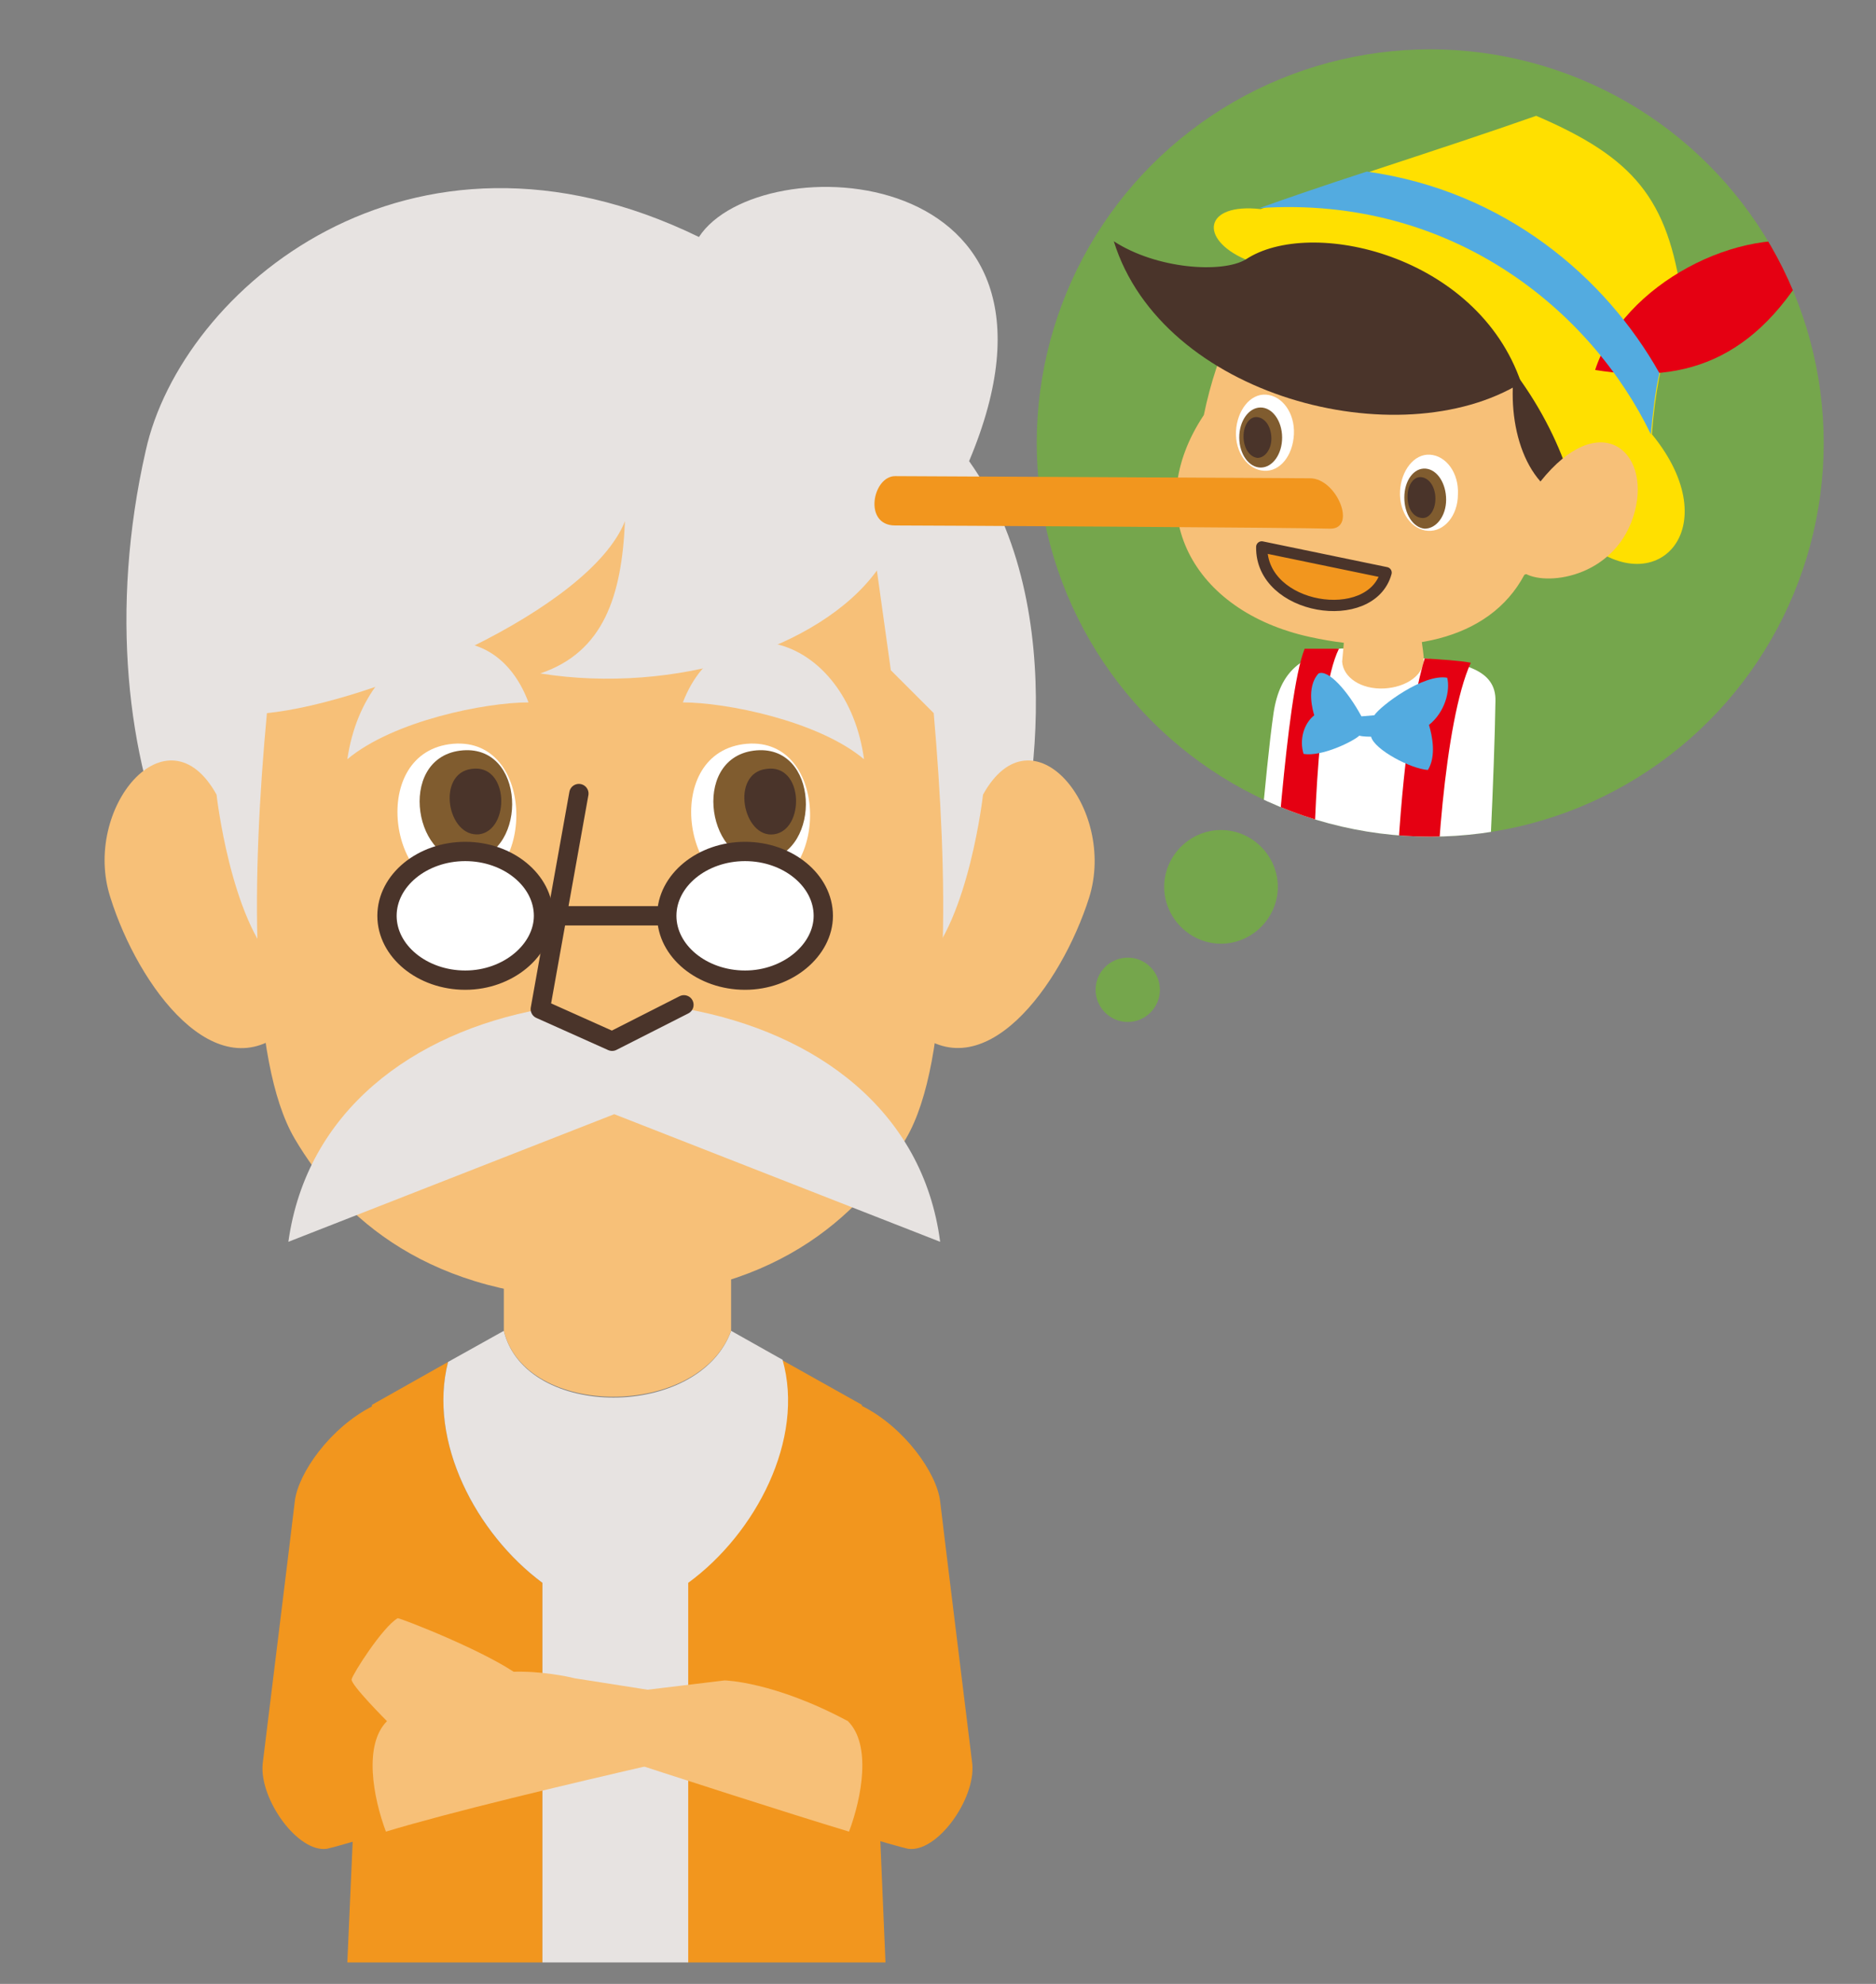 <?xml version="1.0" encoding="utf-8"?>
<!-- Generator: Adobe Illustrator 25.1.0, SVG Export Plug-In . SVG Version: 6.00 Build 0)  -->
<svg version="1.1" id="ヘッダー" xmlns="http://www.w3.org/2000/svg" xmlns:xlink="http://www.w3.org/1999/xlink" x="0px"
	 y="0px" viewBox="0 0 175 185" style="enable-background:new 0 0 175 185;" xml:space="preserve">
<rect x="0" y="0" width="175" height="185" fill="#808080" stroke="none"/>
<style type="text/css">
	.st0{fill:none;}
	.st1{fill:#F2961E;}
	.st2{fill:#E7E3E1;}
	.st3{fill:#F7C078;}
	.st4{fill:#F7C078;stroke:#4A342A;stroke-width:1.8;stroke-linecap:round;stroke-linejoin:round;stroke-miterlimit:10;}
	.st5{fill:#FFFFFF;}
	.st6{fill:#805C2F;}
	.st7{fill:#4A342A;}
	.st8{fill:#FFFFFF;stroke:#4A342A;stroke-width:1.8;stroke-linecap:round;stroke-linejoin:round;stroke-miterlimit:10;}
	.st9{clip-path:url(#SVGID_2_);fill:#75A64C;}
	.st10{clip-path:url(#SVGID_2_);fill:#FFFFFF;}
	.st11{clip-path:url(#SVGID_2_);fill:#F7C078;}
	
		.st12{clip-path:url(#SVGID_2_);fill:#F2961E;stroke:#4A342A;stroke-width:1.05;stroke-linecap:round;stroke-linejoin:round;stroke-miterlimit:10;}
	.st13{clip-path:url(#SVGID_2_);fill:#4A342A;}
	.st14{clip-path:url(#SVGID_2_);fill:#805C2F;}
	.st15{clip-path:url(#SVGID_2_);fill:#FFE000;}
	.st16{clip-path:url(#SVGID_2_);fill:#E50012;}
	.st17{clip-path:url(#SVGID_2_);fill:#53ABE0;}
	.st18{fill:#75A64C;}
</style>
<rect x="0.5" y="-0.1" class="st0" width="175" height="185"/>
<g>
	<path class="st1" d="M41.8,127l-7.1,4l-2.3,52h18.2v-35.4C44.4,143,39.9,134.4,41.8,127z"/>
	<path class="st1" d="M80.4,131l-7.5-4.2c2.1,7.4-2.5,16.2-8.8,20.8V183h18.5L80.4,131z"/>
	<path class="st2" d="M73,126.8l-4.8-2.7c-3,8.3-19.2,8.3-21.2,0l-5.2,2.9c-1.9,7.4,2.6,16,8.8,20.6V183h13.6v-35.4
		C70.5,143,75.1,134.2,73,126.8z"/>
	<path class="st3" d="M68.2,124.1v-8.3H47v8.3C49,132.3,65.2,132.3,68.2,124.1z"/>
	<path class="st2" d="M16.2,80.4c-4.3-9.6-6-23.5-2.6-38.4c3.3-14.9,24.5-33.1,51.6-19.9c5.6-8.6,37.1-7.3,25.2,20.9
		c9.9,13.9,5.6,35.1,3.3,40.7c-2.3,5.6-12.9,15.2-12.9,15.2h-50C30.8,98.9,19.9,88.7,16.2,80.4z"/>
	<path class="st3" d="M25.8,90c-4.3-4.3-5.6-15.9-5.6-15.9c-4.6-8.3-12.6,1.3-9.9,9.6c2.6,8.3,9.9,18.2,16.5,12.2"/>
	<path class="st3" d="M81.8,53.2l1.3,9.3l4,4c1.3,14.9,1.7,32.4-2.6,39.7c-4.3,7.3-12.6,14.9-28.5,14.9s-24.2-7.6-28.5-14.9
		c-4.3-7.3-4-24.8-2.6-39.7c9.9-1,30.1-9.6,33.4-17.9c-0.3,7-2,12.2-7.9,14.2C62.9,64.8,76.5,60.5,81.8,53.2z"/>
	<path class="st2" d="M64.1,94.1c12,2.2,22,9.4,23.6,21.7l-30.4-11.9l-30.4,11.9c1.7-12.2,11.6-19.5,23.6-21.7H64.1z"/>
	<path class="st3" d="M85.1,95.9c6.6,6,13.9-4,16.5-12.2c2.6-8.3-5.3-17.9-9.9-9.6c0,0-1.3,11.6-5.6,15.9"/>
	<polyline class="st4" points="54,74 50.4,94.1 57.1,97.1 63.8,93.7 	"/>
	<line class="st4" x1="50.7" y1="85.4" x2="62.2" y2="85.4"/>
	<path class="st2" d="M32.4,70.8c4.3-3.6,12.9-5.3,16.9-5.3C45.7,55.9,34.1,59.2,32.4,70.8z"/>
	<path class="st5" d="M41.9,69.4c8-1.1,8.2,12.7,1.4,13.6C36.5,84,34.2,70.5,41.9,69.4z"/>
	<path class="st6" d="M42.9,70c6.2-0.8,6.4,9.5,1.1,10.2C38.7,81,36.9,70.8,42.9,70z"/>
	<path class="st7" d="M44,71.7c3.5-0.5,3.6,5.7,0.7,6.1C41.7,78.1,40.7,72.1,44,71.7z"/>
	<path class="st2" d="M80.6,70.8c-4.3-3.6-12.9-5.3-16.9-5.3C67.4,55.9,79,59.2,80.6,70.8z"/>
	<path class="st5" d="M69.3,69.4c8-1.1,8.2,12.7,1.4,13.6C63.9,84,61.6,70.5,69.3,69.4z"/>
	<path class="st6" d="M70.3,70c6.2-0.8,6.4,9.5,1.1,10.2C66.1,81,64.3,70.8,70.3,70z"/>
	<path class="st7" d="M71.5,71.7c3.5-0.5,3.6,5.7,0.7,6.1S68.1,72.1,71.5,71.7z"/>
	<path class="st8" d="M50.7,85.4c0-3.3-3.3-6-7.3-6s-7.3,2.7-7.3,6c0,3.3,3.3,6,7.3,6S50.7,88.6,50.7,85.4z"/>
	<path class="st8" d="M76.8,85.4c0-3.3-3.3-6-7.3-6s-7.3,2.7-7.3,6c0,3.3,3.3,6,7.3,6S76.8,88.6,76.8,85.4z"/>
	<path class="st1" d="M36.1,160.5l1.7-17.2c0,0,0.3-7.3-3-12.2c-4,2-7,6.3-7.3,8.9c-0.3,2.6-2.6,21.2-3,24.5c-0.3,3.3,3.3,8.3,6,7.9
		c0.5-0.1,2.6-0.7,5.6-1.6C34.8,167.6,33.9,162.7,36.1,160.5z"/>
	<path class="st3" d="M67.6,156.7l-31.5,3.8c-2.2,2.2-1.3,7.1-0.1,10.3c11.9-3.6,43.1-10.3,43.1-10.3
		C72.2,156.8,67.6,156.7,67.6,156.7z"/>
	<path class="st1" d="M79.1,160.5l-1.7-17.2c0,0-0.3-7.3,3-12.2c4,2,7,6.3,7.3,8.9c0.3,2.6,2.6,21.2,3,24.5c0.3,3.3-3.3,8.3-6,7.9
		c-0.5-0.1-2.6-0.7-5.6-1.6C80.4,167.6,81.3,162.7,79.1,160.5z"/>
	<path class="st3" d="M53.6,156.5l25.5,4c2.2,2.2,1.3,7.1,0.1,10.3c-11.9-3.6-38.1-12.3-38.1-12.3C44.7,154.2,53.6,156.5,53.6,156.5
		z"/>
	<path class="st3" d="M48.5,156.3c-3.1-2.3-11.1-5.4-11.4-5.4c-1.4,0.8-4.2,5.2-4.3,5.7c-0.1,0.5,3.3,3.9,3.3,3.9
		C37.6,162.9,47,161.7,48.5,156.3z"/>
	<g>
		<defs>
			
				<ellipse id="SVGID_1_" transform="matrix(0.383 -0.924 0.924 0.383 44.16 148.754)" cx="133.4" cy="41.3" rx="36.7" ry="36.7"/>
		</defs>
		<clipPath id="SVGID_2_">
			<use xlink:href="#SVGID_1_"  style="overflow:visible;"/>
		</clipPath>
		
			<ellipse transform="matrix(0.383 -0.924 0.924 0.383 44.16 148.754)" class="st9" cx="133.4" cy="41.3" rx="36.7" ry="36.7"/>
		<path class="st10" d="M138.4,89.8c0.4-5.5,1-17.8,1.1-24.4c0.1-3-3.1-3.6-6.6-4c-1.2-0.1-7.1-1.1-8-0.9c-3.4,0.6-5.5,2-6.1,6
			c-0.8,5.5-1.6,17.1-2.4,22.1L138.4,89.8z"/>
		<path class="st11" d="M131.8,54.8c-0.2-1.1-1.4-2-3.1-2c-1.7,0.1-2.8,1.1-2.9,2.2c-0.2,2.2-0.6,6.7-0.6,6.7
			c0.1,1.5,1.8,2.6,3.9,2.5c2.1-0.1,3.8-1.3,3.7-2.8C132.9,61.4,132.2,56.9,131.8,54.8z"/>
		<path class="st11" d="M112.3,38.7c-6,9-1.1,18.3,9.9,20.7c8.7,1.9,16.7,0.4,20-5.8c6.1-2.3,11.6-9.5,11.8-16.2
			c0.3-10.9-8.5-18.3-18.7-19.5C122.4,16.4,114.7,27,112.3,38.7z"/>
		<path class="st12" d="M117.7,51c-0.1,5.9,10.2,7.5,11.6,2.4L117.7,51z"/>
		<path class="st13" d="M154,37.4c0.8-15.2-6.9-18.8-17.1-20c-9.6-1.1-15.5,1.9-20.7,6.9c4.9-2.8,19.8-0.1,26.5,5.5
			c-2.4,4.5-2.1,11.6,1,15.1l3.8,5.3C151.1,46.9,153.7,42,154,37.4z"/>
		<path class="st10" d="M120.7,40.5c0.1-2-1.1-3.6-2.6-3.7c-1.5-0.1-2.7,1.5-2.8,3.4c-0.1,2,1.1,3.6,2.6,3.7
			C119.4,44,120.6,42.5,120.7,40.5z"/>
		<ellipse transform="matrix(1 -5.123754e-03 5.123754e-03 1 -0.208 0.603)" class="st14" cx="117.6" cy="40.8" rx="2" ry="2.8"/>
		<path class="st13" d="M118.6,40.9c0-1-0.5-1.9-1.3-2c-0.7-0.1-1.3,0.7-1.3,1.8c0,1,0.5,1.9,1.3,2C118,42.7,118.6,41.9,118.6,40.9z
			"/>
		<path class="st10" d="M136,46.1c0.1-2-1.1-3.6-2.6-3.7c-1.5-0.1-2.7,1.5-2.8,3.4c-0.1,2,1.1,3.6,2.6,3.7
			C134.7,49.6,136,48.1,136,46.1z"/>
		<path class="st14" d="M134.9,46.6c0-1.5-0.8-2.8-1.9-2.9c-1.1-0.1-2,1.1-2,2.7c0,1.5,0.8,2.8,1.9,2.9
			C134,49.3,134.9,48.1,134.9,46.6z"/>
		<path class="st13" d="M133.9,46.5c0-1-0.5-1.9-1.3-2c-0.7-0.1-1.3,0.7-1.3,1.8s0.5,1.9,1.3,2C133.3,48.4,133.9,47.6,133.9,46.5z"
			/>
		<path class="st15" d="M116.2,24.2c17.5-4.3,30.7,14.1,31.3,26c6.9,6.3,13.8-0.9,6.6-9.7c0.5-7.5,2.8-12.6,2.8-12.6
			c-1.3-9.4-4.5-13.2-13.6-17.1c-8.8,3.1-20.1,6.6-25.7,8.7C112.3,18.9,111.8,22.3,116.2,24.2z"/>
		<path class="st13" d="M141.9,35.7c-11.4,7-33.5,1.3-38-13.2c4,2.6,10.1,3,12.3,1.7C122.2,20.2,137.8,23.7,141.9,35.7z"/>
		<path class="st16" d="M130.2,83.9c0.2-5.9,0.9-16.5,2.7-22.5c1.5,0.1,3.3,0.2,4.3,0.4c-2.5,5.5-3.4,20.4-3.3,26.8
			C131.6,88.6,130.3,86.1,130.2,83.9z"/>
		<path class="st16" d="M122.5,84.4c0-3.7,0.2-19.5,2.4-23.9l-3.2,0c-1.8,4.5-2.8,23.8-3.3,25.7"/>
		<path class="st11" d="M143.7,44.9c5.5-6.9,10.3-2.9,8.8,2.8c-1.6,6-8,7-10.2,5.8L143.7,44.9z"/>
		<path class="st16" d="M148.8,34.5c2.6-8,13.5-13.6,21-11.7C164.4,33.4,157.5,35.9,148.8,34.5z"/>
		<path class="st17" d="M154,40.5c0.2-2.1,0.4-4,0.8-5.7c-5-8.9-14.4-17-27.3-18.8c-4,1.3-7.5,2.5-10,3.4
			C135.6,18.2,148.5,29.1,154,40.5z"/>
		<path class="st17" d="M127,66.8c-1.3-2.4-3.1-4.4-4-4c-1.2,1.3-0.5,3.6-0.4,3.9c-1,0.8-1.4,2.3-1,3.6c1.7,0.3,4.7-1.2,5.2-1.7
			c0.3,0.1,1.1,0.1,1.1,0.1c0.3,1.2,3.7,3,5.3,3.1c0.8-1.3,0.4-3.2,0.1-4.2c1.5-1.2,2-3.2,1.7-4.4c-2.2-0.4-6.2,2.6-6.8,3.5
			L127,66.8z"/>
	</g>
	<path class="st1" d="M122.2,44.6c0,0-36.7-0.2-38.7-0.2c-2.1,0-3,4.6,0,4.6c3,0,38.1,0.2,40.6,0.3
		C126.6,49.3,124.7,44.6,122.2,44.6z"/>
	<path class="st18" d="M119.2,82.7c0-2.9-2.4-5.3-5.3-5.3s-5.3,2.4-5.3,5.3c0,2.9,2.4,5.3,5.3,5.3S119.2,85.6,119.2,82.7z"/>
	<path class="st18" d="M108.2,92.3c0-1.6-1.3-3-3-3c-1.6,0-3,1.3-3,3c0,1.6,1.3,3,3,3C106.9,95.3,108.2,93.9,108.2,92.3z"/>
</g>
</svg>
